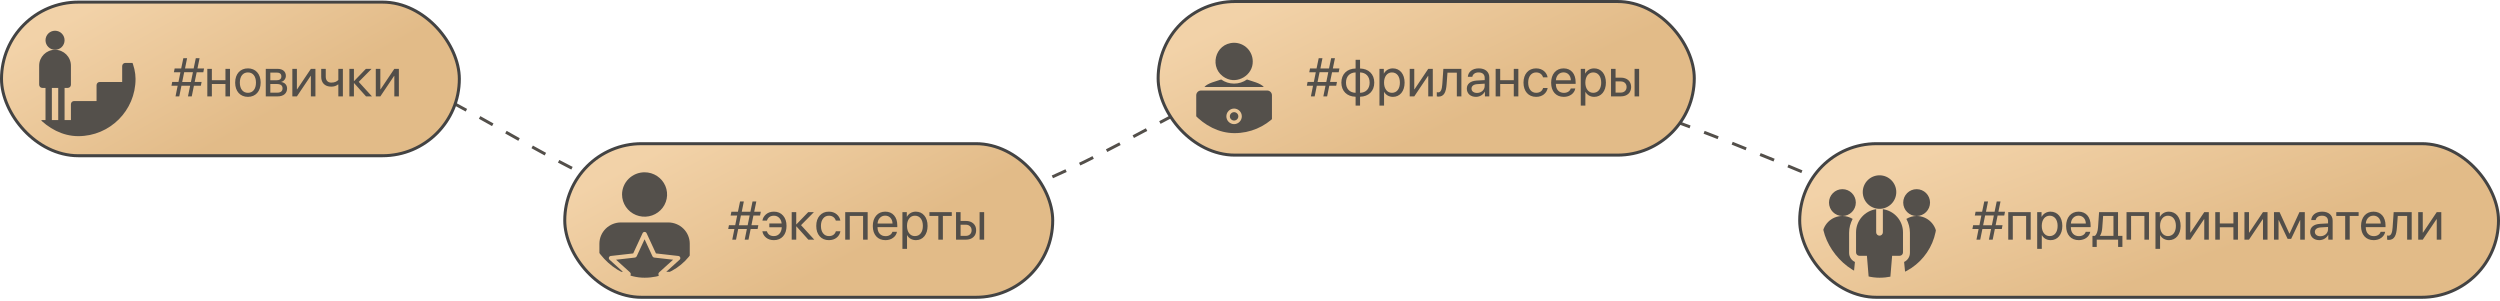 <?xml version="1.0" encoding="UTF-8"?> <svg xmlns="http://www.w3.org/2000/svg" width="830" height="100" viewBox="0 0 830 100" fill="none"><path d="M114.5 16.701C187.265 48.381 198.139 74.746 277.5 75.201C363.684 75.696 408 4.201 476.5 16.701C545 29.201 650 80.201 650 80.201" stroke="#534F4A" stroke-dasharray="5 5"></path><rect x="0.5" y="0.701" width="152" height="51" rx="25.5" fill="url(#paint0_linear_159_115)" stroke="#434343"></rect><path opacity="0.9" d="M62.404 32L63.124 28.458H60.242L59.521 32H58.273L58.985 28.458H56.928L57.174 27.192H59.257L59.899 23.993H57.728L57.983 22.736H60.154L60.866 19.317H62.114L61.428 22.736H64.293L65.005 19.317H66.262L65.559 22.736H67.747L67.501 23.993H65.295L64.636 27.192H66.93L66.684 28.458H64.381L63.66 32H62.404ZM60.488 27.219H63.388L64.047 23.976H61.147L60.488 27.219ZM74.849 32V27.887H70.34V32H68.829V22.859H70.34V26.63H74.849V22.859H76.361V32H74.849ZM82.311 32.158C79.78 32.158 78.075 30.339 78.075 27.43C78.075 24.512 79.78 22.701 82.311 22.701C84.833 22.701 86.538 24.512 86.538 27.43C86.538 30.339 84.833 32.158 82.311 32.158ZM82.311 30.814C83.928 30.814 84.983 29.583 84.983 27.43C84.983 25.276 83.928 24.046 82.311 24.046C80.694 24.046 79.63 25.276 79.63 27.43C79.63 29.583 80.694 30.814 82.311 30.814ZM91.935 24.099H89.746V26.656H91.706C92.858 26.656 93.412 26.234 93.412 25.355C93.412 24.547 92.893 24.099 91.935 24.099ZM91.829 27.887H89.746V30.761H92.102C93.209 30.761 93.807 30.26 93.807 29.337C93.807 28.361 93.165 27.887 91.829 27.887ZM88.235 32V22.859H92.146C93.86 22.859 94.906 23.747 94.906 25.197C94.906 26.129 94.246 26.99 93.403 27.166V27.236C94.554 27.395 95.31 28.23 95.31 29.372C95.31 30.989 94.115 32 92.172 32H88.235ZM98.571 32H97.059V22.859H98.571V29.662H98.641L103.211 22.859H104.723V32H103.211V25.197H103.141L98.571 32ZM113.837 32H112.326V28.054H112.194C111.702 28.476 110.972 28.766 109.979 28.766C107.79 28.766 106.639 27.439 106.639 25.487V22.859H108.151V25.47C108.151 26.665 108.792 27.43 110.023 27.43C111.157 27.43 111.904 27.008 112.326 26.533V22.859H113.837V32ZM119.093 27.184L123.488 32H121.519L117.573 27.605H117.502V32H115.991V22.859H117.502V26.902H117.573L121.475 22.859H123.365L119.093 27.184ZM126.274 32H124.762V22.859H126.274V29.662H126.344L130.914 22.859H132.426V32H130.914V25.197H130.844L126.274 32Z" fill="#434343"></path><g clip-path="url(#clip0_159_115)"><path d="M18.273 16.529C20.021 16.529 21.438 15.113 21.438 13.365C21.438 11.618 20.021 10.201 18.273 10.201C16.526 10.201 15.109 11.618 15.109 13.365C15.109 15.113 16.526 16.529 18.273 16.529Z" fill="#54504B"></path><path d="M47.945 20.889H41.617C41.034 20.889 40.562 21.36 40.562 21.943V27.217H33.109C32.526 27.217 32.055 27.689 32.055 28.271V33.545H24.602C24.019 33.545 23.547 34.017 23.547 34.6V39.873H21.438V29.186H22.492C23.075 29.186 23.547 28.714 23.547 28.131V21.803C23.547 18.895 21.181 16.529 18.273 16.529C15.366 16.529 13 18.895 13 21.803V28.131C13 28.714 13.472 29.186 14.055 29.186H15.109V39.873H14.055C13.472 39.873 13 40.345 13 40.928V45.147C13 45.729 13.472 46.201 14.055 46.201H47.945C48.528 46.201 49 45.729 49 45.147V21.943C49 21.36 48.528 20.889 47.945 20.889ZM17.219 29.186H19.328V39.873H17.219V29.186Z" fill="#54504B"></path></g><rect x="187.5" y="47.701" width="162" height="51" rx="25.5" fill="url(#paint1_linear_159_115)" stroke="#434343"></rect><path opacity="0.9" d="M247.241 79.569L247.961 76.027H245.079L244.358 79.569H243.11L243.822 76.027H241.765L242.011 74.762H244.094L244.736 71.562H242.565L242.82 70.306H244.991L245.703 66.887H246.951L246.265 70.306H249.13L249.842 66.887H251.099L250.396 70.306H252.584L252.338 71.562H250.132L249.473 74.762H251.767L251.521 76.027H249.218L248.498 79.569H247.241ZM245.325 74.788H248.225L248.884 71.545H245.984L245.325 74.788ZM254.615 76.783C254.761 77.293 255.031 77.689 255.423 77.97C255.822 78.245 256.32 78.383 256.917 78.383C257.662 78.383 258.274 78.125 258.754 77.609C259.241 77.088 259.507 76.367 259.554 75.447H255.415V74.199H259.51C259.417 73.391 259.135 72.758 258.667 72.301C258.198 71.844 257.621 71.615 256.935 71.615C256.32 71.615 255.813 71.768 255.415 72.072C255.022 72.377 254.761 72.767 254.632 73.241H253.121C253.255 72.409 253.663 71.706 254.342 71.132C255.022 70.558 255.889 70.27 256.944 70.27C258.204 70.27 259.214 70.704 259.976 71.571C260.744 72.433 261.127 73.575 261.127 74.999C261.127 76.446 260.747 77.598 259.985 78.453C259.223 79.303 258.204 79.728 256.926 79.728C255.913 79.728 255.06 79.458 254.369 78.919C253.683 78.374 253.261 77.662 253.103 76.783H254.615ZM265.944 74.753L270.338 79.569H268.37L264.423 75.175H264.353V79.569H262.841V70.429H264.353V74.472H264.423L268.326 70.429H270.215L265.944 74.753ZM279.004 73.241H277.493C277.352 72.767 277.085 72.377 276.693 72.072C276.3 71.768 275.799 71.615 275.19 71.615C274.393 71.615 273.754 71.926 273.274 72.547C272.793 73.162 272.553 73.98 272.553 74.999C272.553 76.036 272.793 76.859 273.274 77.469C273.76 78.078 274.405 78.383 275.208 78.383C275.805 78.383 276.3 78.242 276.693 77.961C277.091 77.68 277.364 77.284 277.51 76.774H279.022C278.87 77.653 278.448 78.365 277.756 78.91C277.065 79.455 276.212 79.728 275.199 79.728C273.921 79.728 272.902 79.303 272.14 78.453C271.378 77.598 270.998 76.446 270.998 74.999C270.998 73.575 271.378 72.433 272.14 71.571C272.902 70.704 273.916 70.27 275.181 70.27C276.23 70.27 277.091 70.558 277.765 71.132C278.445 71.706 278.858 72.409 279.004 73.241ZM286.545 79.569V71.686H282.125V79.569H280.613V70.429H288.066V79.569H286.545ZM293.884 71.598C293.175 71.598 292.586 71.844 292.118 72.336C291.655 72.822 291.4 73.449 291.353 74.217H296.319C296.301 73.443 296.07 72.814 295.625 72.327C295.179 71.841 294.599 71.598 293.884 71.598ZM296.284 76.95H297.787C297.652 77.759 297.23 78.424 296.521 78.945C295.818 79.467 294.971 79.728 293.981 79.728C292.674 79.728 291.646 79.306 290.896 78.462C290.146 77.618 289.771 76.476 289.771 75.034C289.771 73.605 290.146 72.453 290.896 71.58C291.652 70.707 292.657 70.27 293.911 70.27C295.141 70.27 296.114 70.684 296.829 71.51C297.543 72.336 297.901 73.443 297.901 74.832V75.412H291.344V75.5C291.344 76.379 291.584 77.082 292.065 77.609C292.545 78.137 293.196 78.4 294.016 78.4C294.59 78.4 295.08 78.269 295.484 78.005C295.888 77.741 296.155 77.39 296.284 76.95ZM304.044 70.27C305.216 70.27 306.16 70.701 306.875 71.562C307.595 72.424 307.956 73.569 307.956 74.999C307.956 76.423 307.598 77.568 306.883 78.436C306.168 79.297 305.234 79.728 304.08 79.728C303.435 79.728 302.858 79.581 302.348 79.288C301.838 78.995 301.446 78.594 301.17 78.084H301.135V82.619H299.606V70.429H301.056V71.976H301.091C301.378 71.448 301.78 71.032 302.295 70.728C302.811 70.423 303.394 70.27 304.044 70.27ZM303.746 78.383C304.56 78.383 305.205 78.078 305.679 77.469C306.154 76.859 306.391 76.036 306.391 74.999C306.391 73.962 306.154 73.139 305.679 72.529C305.205 71.92 304.56 71.615 303.746 71.615C302.96 71.615 302.328 71.926 301.847 72.547C301.367 73.168 301.126 73.985 301.126 74.999C301.126 76.019 301.367 76.839 301.847 77.46C302.328 78.075 302.96 78.383 303.746 78.383ZM315.989 70.429V71.686H313.036V79.569H311.524V71.686H308.571V70.429H315.989ZM325.226 79.569V70.429H326.738V79.569H325.226ZM320.621 74.603H318.916V78.312H320.621C321.212 78.312 321.684 78.143 322.036 77.803C322.393 77.463 322.572 77.015 322.572 76.458C322.572 75.895 322.393 75.447 322.036 75.113C321.684 74.773 321.212 74.603 320.621 74.603ZM317.404 79.569V70.429H318.916V73.347H320.647C321.696 73.347 322.531 73.628 323.152 74.19C323.773 74.753 324.083 75.509 324.083 76.458C324.083 77.407 323.773 78.163 323.152 78.726C322.531 79.288 321.696 79.569 320.647 79.569H317.404Z" fill="#434343"></path><g clip-path="url(#clip1_159_115)"><path fill-rule="evenodd" clip-rule="evenodd" d="M214 57.201C215.479 57.202 216.925 57.634 218.154 58.444C219.384 59.255 220.342 60.406 220.907 61.753C221.473 63.1 221.621 64.582 221.332 66.011C221.043 67.441 220.331 68.754 219.285 69.785C218.239 70.816 216.906 71.517 215.456 71.802C214.005 72.086 212.502 71.94 211.135 71.382C209.769 70.824 208.601 69.879 207.78 68.667C206.958 67.455 206.519 66.03 206.519 64.572C206.521 62.617 207.31 60.743 208.712 59.361C210.115 57.979 212.017 57.202 214 57.201ZM214.357 94.145C214.248 94.084 214.125 94.052 214 94.052C213.875 94.052 213.752 94.084 213.643 94.145L208.148 97.201L209.398 91.105C209.423 90.984 209.416 90.858 209.376 90.74C209.337 90.622 209.268 90.517 209.175 90.433L204.53 86.227L210.799 85.516C210.923 85.502 211.042 85.457 211.143 85.384C211.244 85.311 211.324 85.213 211.375 85.101L214 79.444L216.625 85.101C216.676 85.213 216.756 85.311 216.857 85.384C216.958 85.457 217.077 85.502 217.201 85.516L223.47 86.227L218.825 90.433C218.732 90.517 218.663 90.622 218.623 90.74C218.584 90.858 218.577 90.984 218.602 91.105L219.852 97.201L214.357 94.145ZM206.163 73.85C204.264 73.851 202.444 74.595 201.101 75.918C199.758 77.241 199.003 79.035 199 80.906V89.713C199 89.783 199.014 89.852 199.041 89.917C199.068 89.981 199.108 90.04 199.159 90.09C199.209 90.139 199.269 90.178 199.334 90.205C199.4 90.232 199.47 90.245 199.541 90.245H206.812L202.369 86.222C202.265 86.129 202.191 86.009 202.156 85.876C202.12 85.743 202.124 85.602 202.167 85.471C202.21 85.34 202.29 85.224 202.398 85.137C202.507 85.05 202.638 84.995 202.777 84.98L210.223 84.136L213.338 77.418C213.396 77.293 213.489 77.186 213.606 77.112C213.724 77.037 213.86 76.998 214 76.998C214.14 76.998 214.276 77.037 214.394 77.112C214.511 77.186 214.604 77.293 214.662 77.418L217.777 84.136L225.223 84.98C225.362 84.995 225.493 85.05 225.602 85.137C225.71 85.224 225.79 85.34 225.833 85.471C225.876 85.602 225.88 85.743 225.844 85.876C225.809 86.009 225.735 86.129 225.631 86.222L221.189 90.245H228.459C228.602 90.245 228.739 90.189 228.841 90.089C228.942 89.989 228.999 89.854 229 89.713V80.906C228.997 79.035 228.242 77.241 226.899 75.918C225.556 74.595 223.736 73.851 221.837 73.85H206.163Z" fill="#54504B"></path></g><rect x="384.5" y="0.5" width="178" height="51" rx="25.5" fill="url(#paint2_linear_159_115)" stroke="#434343"></rect><path opacity="0.9" d="M439.347 32L440.067 28.458H437.184L436.464 32H435.216L435.928 28.458H433.871L434.117 27.192H436.2L436.842 23.993H434.671L434.926 22.736H437.097L437.809 19.317H439.057L438.371 22.736H441.236L441.948 19.317H443.205L442.502 22.736H444.69L444.444 23.993H442.238L441.579 27.192H443.873L443.627 28.458H441.324L440.603 32H439.347ZM437.431 27.219H440.331L440.99 23.976H438.09L437.431 27.219ZM450.06 30.814V24.046C448.109 24.09 446.87 25.364 446.87 27.43C446.87 29.486 448.109 30.761 450.06 30.814ZM454.719 27.43C454.719 25.373 453.479 24.099 451.537 24.046V30.814C453.479 30.77 454.719 29.495 454.719 27.43ZM450.06 32.114C447.213 32.062 445.332 30.251 445.332 27.43C445.332 24.608 447.213 22.789 450.06 22.745V19.854H451.537V22.745C454.367 22.798 456.257 24.608 456.257 27.43C456.257 30.251 454.367 32.07 451.537 32.114V35.05H450.06V32.114ZM462.418 22.701C464.747 22.701 466.329 24.564 466.329 27.43C466.329 30.295 464.756 32.158 462.453 32.158C461.143 32.158 460.089 31.517 459.544 30.515H459.509V35.05H457.979V22.859H459.43V24.406H459.465C460.027 23.378 461.091 22.701 462.418 22.701ZM462.119 30.814C463.745 30.814 464.765 29.504 464.765 27.43C464.765 25.364 463.745 24.046 462.119 24.046C460.555 24.046 459.5 25.399 459.5 27.43C459.5 29.469 460.555 30.814 462.119 30.814ZM469.537 32H468.025V22.859H469.537V29.662H469.607L474.178 22.859H475.689V32H474.178V25.197H474.107L469.537 32ZM480.277 27.966C480.093 30.488 479.486 32.079 477.561 32.079C477.298 32.079 477.122 32.026 477.017 31.982V30.602C477.096 30.629 477.263 30.673 477.482 30.673C478.388 30.673 478.73 29.609 478.845 27.931L479.196 22.859H485.182V32H483.67V24.116H480.559L480.277 27.966ZM490.367 30.857C491.809 30.857 492.916 29.847 492.916 28.528V27.781L490.473 27.931C489.242 28.01 488.539 28.555 488.539 29.416C488.539 30.286 489.268 30.857 490.367 30.857ZM490.024 32.158C488.205 32.158 486.983 31.06 486.983 29.416C486.983 27.852 488.187 26.867 490.297 26.744L492.916 26.595V25.83C492.916 24.714 492.178 24.046 490.912 24.046C489.734 24.046 488.996 24.6 488.803 25.496H487.326C487.432 23.914 488.785 22.701 490.947 22.701C493.092 22.701 494.445 23.861 494.445 25.681V32H492.995V30.427H492.96C492.415 31.473 491.255 32.158 490.024 32.158ZM502.575 32V27.887H498.066V32H496.555V22.859H498.066V26.63H502.575V22.859H504.087V32H502.575ZM513.808 25.672H512.296C512.032 24.793 511.285 24.046 509.993 24.046C508.402 24.046 507.356 25.391 507.356 27.43C507.356 29.521 508.42 30.814 510.011 30.814C511.224 30.814 512.023 30.216 512.313 29.205H513.825C513.526 30.936 512.059 32.158 510.002 32.158C507.462 32.158 505.801 30.339 505.801 27.43C505.801 24.582 507.453 22.701 509.984 22.701C512.19 22.701 513.535 24.116 513.808 25.672ZM519.09 24.028C517.657 24.028 516.655 25.127 516.559 26.648H521.524C521.489 25.118 520.531 24.028 519.09 24.028ZM521.489 29.381H522.992C522.728 30.98 521.182 32.158 519.186 32.158C516.567 32.158 514.976 30.339 514.976 27.465C514.976 24.626 516.594 22.701 519.116 22.701C521.586 22.701 523.106 24.494 523.106 27.263V27.843H516.55V27.931C516.55 29.68 517.578 30.831 519.222 30.831C520.382 30.831 521.234 30.242 521.489 29.381ZM529.25 22.701C531.579 22.701 533.161 24.564 533.161 27.43C533.161 30.295 531.588 32.158 529.285 32.158C527.975 32.158 526.921 31.517 526.376 30.515H526.341V35.05H524.811V22.859H526.262V24.406H526.297C526.859 23.378 527.923 22.701 529.25 22.701ZM528.951 30.814C530.577 30.814 531.597 29.504 531.597 27.43C531.597 25.364 530.577 24.046 528.951 24.046C527.387 24.046 526.332 25.399 526.332 27.43C526.332 29.469 527.387 30.814 528.951 30.814ZM542.68 32V22.859H544.191V32H542.68ZM538.074 27.034H536.369V30.743H538.074C539.261 30.743 540.025 30.005 540.025 28.889C540.025 27.764 539.252 27.034 538.074 27.034ZM534.857 32V22.859H536.369V25.777H538.1C540.192 25.777 541.537 26.981 541.537 28.889C541.537 30.796 540.192 32 538.1 32H534.857Z" fill="#434343"></path><g clip-path="url(#clip2_159_115)"><path d="M422.287 31.638C422.287 31.429 422.246 31.223 422.166 31.03C422.086 30.838 421.968 30.663 421.82 30.515C421.673 30.368 421.497 30.252 421.304 30.172C421.112 30.093 420.905 30.052 420.696 30.053H398.74C398.531 30.052 398.324 30.093 398.131 30.172C397.938 30.252 397.763 30.368 397.615 30.515C397.468 30.663 397.35 30.838 397.27 31.03C397.19 31.223 397.149 31.429 397.148 31.638V44.844H422.287V31.638ZM409.718 41.214C409.036 41.208 408.383 40.933 407.903 40.448C407.422 39.964 407.153 39.309 407.153 38.627C407.153 37.944 407.423 37.29 407.903 36.805C408.383 36.321 409.036 36.046 409.718 36.04C410.4 36.046 411.053 36.321 411.533 36.805C412.013 37.29 412.283 37.945 412.283 38.627C412.283 39.309 412.013 39.964 411.533 40.448C411.053 40.933 410.4 41.208 409.718 41.214Z" fill="#54504B"></path><path d="M408.309 38.627C408.313 38.998 408.464 39.351 408.727 39.612C408.991 39.872 409.346 40.018 409.717 40.018C410.088 40.018 410.443 39.872 410.707 39.612C410.97 39.351 411.121 38.998 411.125 38.627C411.121 38.257 410.97 37.903 410.707 37.642C410.443 37.382 410.088 37.236 409.717 37.236C409.346 37.236 408.991 37.382 408.727 37.642C408.464 37.903 408.313 38.257 408.309 38.627Z" fill="#54504B"></path><path d="M414.006 26.387C412.753 27.279 411.254 27.757 409.716 27.757C408.179 27.757 406.679 27.279 405.426 26.387C403.925 26.958 400.921 27.572 399.863 28.874H419.569C418.502 27.566 415.509 26.96 414.006 26.387Z" fill="#54504B"></path><path d="M406.891 25.898C410.806 28.049 416.013 24.96 415.913 20.395C415.911 18.753 415.258 17.178 414.097 16.017C412.936 14.856 411.361 14.203 409.719 14.201C403.204 14.282 401.19 22.918 406.891 25.898Z" fill="#54504B"></path></g><rect x="597.5" y="47.701" width="232" height="51" rx="25.5" fill="url(#paint3_linear_159_115)" stroke="#434343"></rect><path opacity="0.9" d="M660.314 79.569L661.035 76.027H658.152L657.431 79.569H656.183L656.895 76.027H654.838L655.084 74.762H657.167L657.809 71.562H655.638L655.893 70.306H658.064L658.776 66.887H660.024L659.338 70.306H662.203L662.915 66.887H664.172L663.469 70.306H665.658L665.411 71.562H663.205L662.546 74.762H664.84L664.594 76.027H662.291L661.571 79.569H660.314ZM658.398 74.788H661.298L661.957 71.545H659.057L658.398 74.788ZM672.671 79.569V71.686H668.25V79.569H666.739V70.429H674.192V79.569H672.671ZM680.784 70.27C683.113 70.27 684.695 72.134 684.695 74.999C684.695 77.864 683.121 79.728 680.819 79.728C679.509 79.728 678.454 79.086 677.91 78.084H677.874V82.619H676.345V70.429H677.795V71.976H677.83C678.393 70.947 679.456 70.27 680.784 70.27ZM680.485 78.383C682.111 78.383 683.13 77.073 683.13 74.999C683.13 72.934 682.111 71.615 680.485 71.615C678.92 71.615 677.866 72.969 677.866 74.999C677.866 77.038 678.92 78.383 680.485 78.383ZM690.065 71.598C688.632 71.598 687.63 72.696 687.534 74.217H692.499C692.464 72.688 691.506 71.598 690.065 71.598ZM692.464 76.95H693.967C693.703 78.55 692.157 79.728 690.161 79.728C687.542 79.728 685.952 77.908 685.952 75.034C685.952 72.195 687.569 70.27 690.091 70.27C692.561 70.27 694.081 72.064 694.081 74.832V75.412H687.525V75.5C687.525 77.249 688.553 78.4 690.197 78.4C691.357 78.4 692.209 77.811 692.464 76.95ZM701.666 78.312V71.686H698.239L697.957 75.535C697.878 76.669 697.641 77.662 697.21 78.242V78.312H701.666ZM696.12 81.986H694.697V78.312H695.461C696.129 77.873 696.454 76.731 696.542 75.5L696.894 70.429H703.187V78.312H704.637V81.986H703.213V79.569H696.12V81.986ZM711.941 79.569V71.686H707.52V79.569H706.008V70.429H713.461V79.569H711.941ZM720.053 70.27C722.382 70.27 723.964 72.134 723.964 74.999C723.964 77.864 722.391 79.728 720.088 79.728C718.779 79.728 717.724 79.086 717.179 78.084H717.144V82.619H715.615V70.429H717.065V71.976H717.1C717.662 70.947 718.726 70.27 720.053 70.27ZM719.754 78.383C721.38 78.383 722.4 77.073 722.4 74.999C722.4 72.934 721.38 71.615 719.754 71.615C718.19 71.615 717.135 72.969 717.135 74.999C717.135 77.038 718.19 78.383 719.754 78.383ZM727.172 79.569H725.661V70.429H727.172V77.231H727.243L731.813 70.429H733.325V79.569H731.813V72.767H731.743L727.172 79.569ZM741.49 79.569V75.456H736.981V79.569H735.469V70.429H736.981V74.199H741.49V70.429H743.001V79.569H741.49ZM746.666 79.569H745.155V70.429H746.666V77.231H746.737L751.307 70.429H752.819V79.569H751.307V72.767H751.237L746.666 79.569ZM756.475 79.569H754.963V70.429H756.818L760.07 77.548H760.14L763.41 70.429H765.194V79.569H763.673V73.083H763.612L760.659 79.306H759.49L756.536 73.083H756.475V79.569ZM770.362 78.427C771.803 78.427 772.911 77.416 772.911 76.098V75.351L770.467 75.5C769.237 75.579 768.534 76.124 768.534 76.985C768.534 77.856 769.263 78.427 770.362 78.427ZM770.019 79.728C768.2 79.728 766.978 78.629 766.978 76.985C766.978 75.421 768.182 74.436 770.291 74.314L772.911 74.164V73.399C772.911 72.283 772.172 71.615 770.907 71.615C769.729 71.615 768.991 72.169 768.797 73.065H767.321C767.426 71.483 768.78 70.27 770.942 70.27C773.086 70.27 774.44 71.431 774.44 73.25V79.569H772.99V77.996H772.954C772.41 79.042 771.249 79.728 770.019 79.728ZM783.062 70.429V71.686H780.109V79.569H778.597V71.686H775.644V70.429H783.062ZM787.975 71.598C786.542 71.598 785.54 72.696 785.444 74.217H790.41C790.374 72.688 789.416 71.598 787.975 71.598ZM790.374 76.95H791.877C791.614 78.55 790.067 79.728 788.072 79.728C785.453 79.728 783.862 77.908 783.862 75.034C783.862 72.195 785.479 70.27 788.001 70.27C790.471 70.27 791.992 72.064 791.992 74.832V75.412H785.435V75.5C785.435 77.249 786.463 78.4 788.107 78.4C789.267 78.4 790.12 77.811 790.374 76.95ZM795.78 75.535C795.595 78.058 794.989 79.648 793.064 79.648C792.8 79.648 792.624 79.596 792.519 79.552V78.172C792.598 78.198 792.765 78.242 792.985 78.242C793.89 78.242 794.233 77.179 794.347 75.5L794.699 70.429H800.684V79.569H799.172V71.686H796.061L795.78 75.535ZM804.358 79.569H802.846V70.429H804.358V77.231H804.428L808.998 70.429H810.51V79.569H808.998V72.767H808.928L804.358 79.569Z" fill="#434343"></path><g clip-path="url(#clip3_159_115)"><path d="M611.68 71.709C609.224 71.709 607.227 69.712 607.227 67.256C607.227 64.8 609.224 62.803 611.68 62.803C614.136 62.803 616.133 64.8 616.133 67.256C616.133 69.712 614.136 71.709 611.68 71.709Z" fill="#54504B"></path><path d="M636.32 71.709C633.864 71.709 631.867 69.712 631.867 67.256C631.867 64.8 633.864 62.803 636.32 62.803C638.776 62.803 640.773 64.8 640.773 67.256C640.773 69.712 638.776 71.709 636.32 71.709Z" fill="#54504B"></path><path d="M624 69.334C620.931 69.334 618.434 66.837 618.434 63.768C618.434 60.698 620.931 58.201 624 58.201C627.069 58.201 629.566 60.698 629.566 63.768C629.566 66.837 627.069 69.334 624 69.334Z" fill="#54504B"></path><path d="M625.113 69.446V77.127C625.113 77.742 624.615 78.24 624 78.24C623.385 78.24 622.887 77.742 622.887 77.127V69.446C619.12 69.992 616.207 73.211 616.207 77.127V83.806C616.207 84.422 616.705 84.92 617.32 84.92H619.814L620.665 95.181C620.712 95.757 621.195 96.201 621.773 96.201H626.227C626.805 96.201 627.288 95.757 627.335 95.181L628.186 84.92H630.68C631.295 84.92 631.793 84.422 631.793 83.806V77.127C631.793 73.211 628.88 69.992 625.113 69.446Z" fill="#54504B"></path><path d="M613.906 83.955V77.275C613.906 75.607 614.355 74.056 615.08 72.671C614.08 72.074 612.926 71.709 611.68 71.709C607.996 71.709 605 74.705 605 78.389V83.955C605 84.57 605.498 85.068 606.113 85.068H607.332L608.345 95.199C608.402 95.767 608.881 96.201 609.453 96.201H613.906C614.478 96.201 614.958 95.767 615.014 95.199L615.837 86.972C614.7 86.439 613.906 85.291 613.906 83.955Z" fill="#54504B"></path><path d="M642.999 78.389C642.999 74.705 640.003 71.709 636.319 71.709C635.073 71.709 633.919 72.074 632.919 72.671C633.644 74.056 634.093 75.607 634.093 77.275V83.955C634.093 85.291 633.299 86.439 632.162 86.972L632.985 95.199C633.042 95.767 633.521 96.201 634.093 96.201H638.546C639.118 96.201 639.597 95.767 639.654 95.199L640.667 85.068H641.886C642.501 85.068 642.999 84.57 642.999 83.955V78.389Z" fill="#54504B"></path></g><defs><linearGradient id="paint0_linear_159_115" x1="-5.72115e-07" y1="19.369" x2="29.257" y2="71.774" gradientUnits="userSpaceOnUse"><stop stop-color="#F2D2A8"></stop><stop offset="1" stop-color="#E2BB88"></stop></linearGradient><linearGradient id="paint1_linear_159_115" x1="187" y1="66.369" x2="215.261" y2="120.298" gradientUnits="userSpaceOnUse"><stop stop-color="#F2D2A8"></stop><stop offset="1" stop-color="#E2BB88"></stop></linearGradient><linearGradient id="paint2_linear_159_115" x1="384" y1="19.168" x2="410.718" y2="75.157" gradientUnits="userSpaceOnUse"><stop stop-color="#F2D2A8"></stop><stop offset="1" stop-color="#E2BB88"></stop></linearGradient><linearGradient id="paint3_linear_159_115" x1="597" y1="66.369" x2="619.214" y2="126.964" gradientUnits="userSpaceOnUse"><stop stop-color="#F2D2A8"></stop><stop offset="1" stop-color="#E2BB88"></stop></linearGradient><clipPath id="clip0_159_115"><rect x="7" y="7.201" width="38" height="38" rx="19" fill="white"></rect></clipPath><clipPath id="clip1_159_115"><rect x="195" y="54.201" width="38" height="38" rx="19" fill="white"></rect></clipPath><clipPath id="clip2_159_115"><rect x="390.859" y="6.201" width="38" height="38" rx="19" fill="white"></rect></clipPath><clipPath id="clip3_159_115"><rect x="605" y="54.201" width="38" height="38" rx="19" fill="white"></rect></clipPath></defs></svg> 